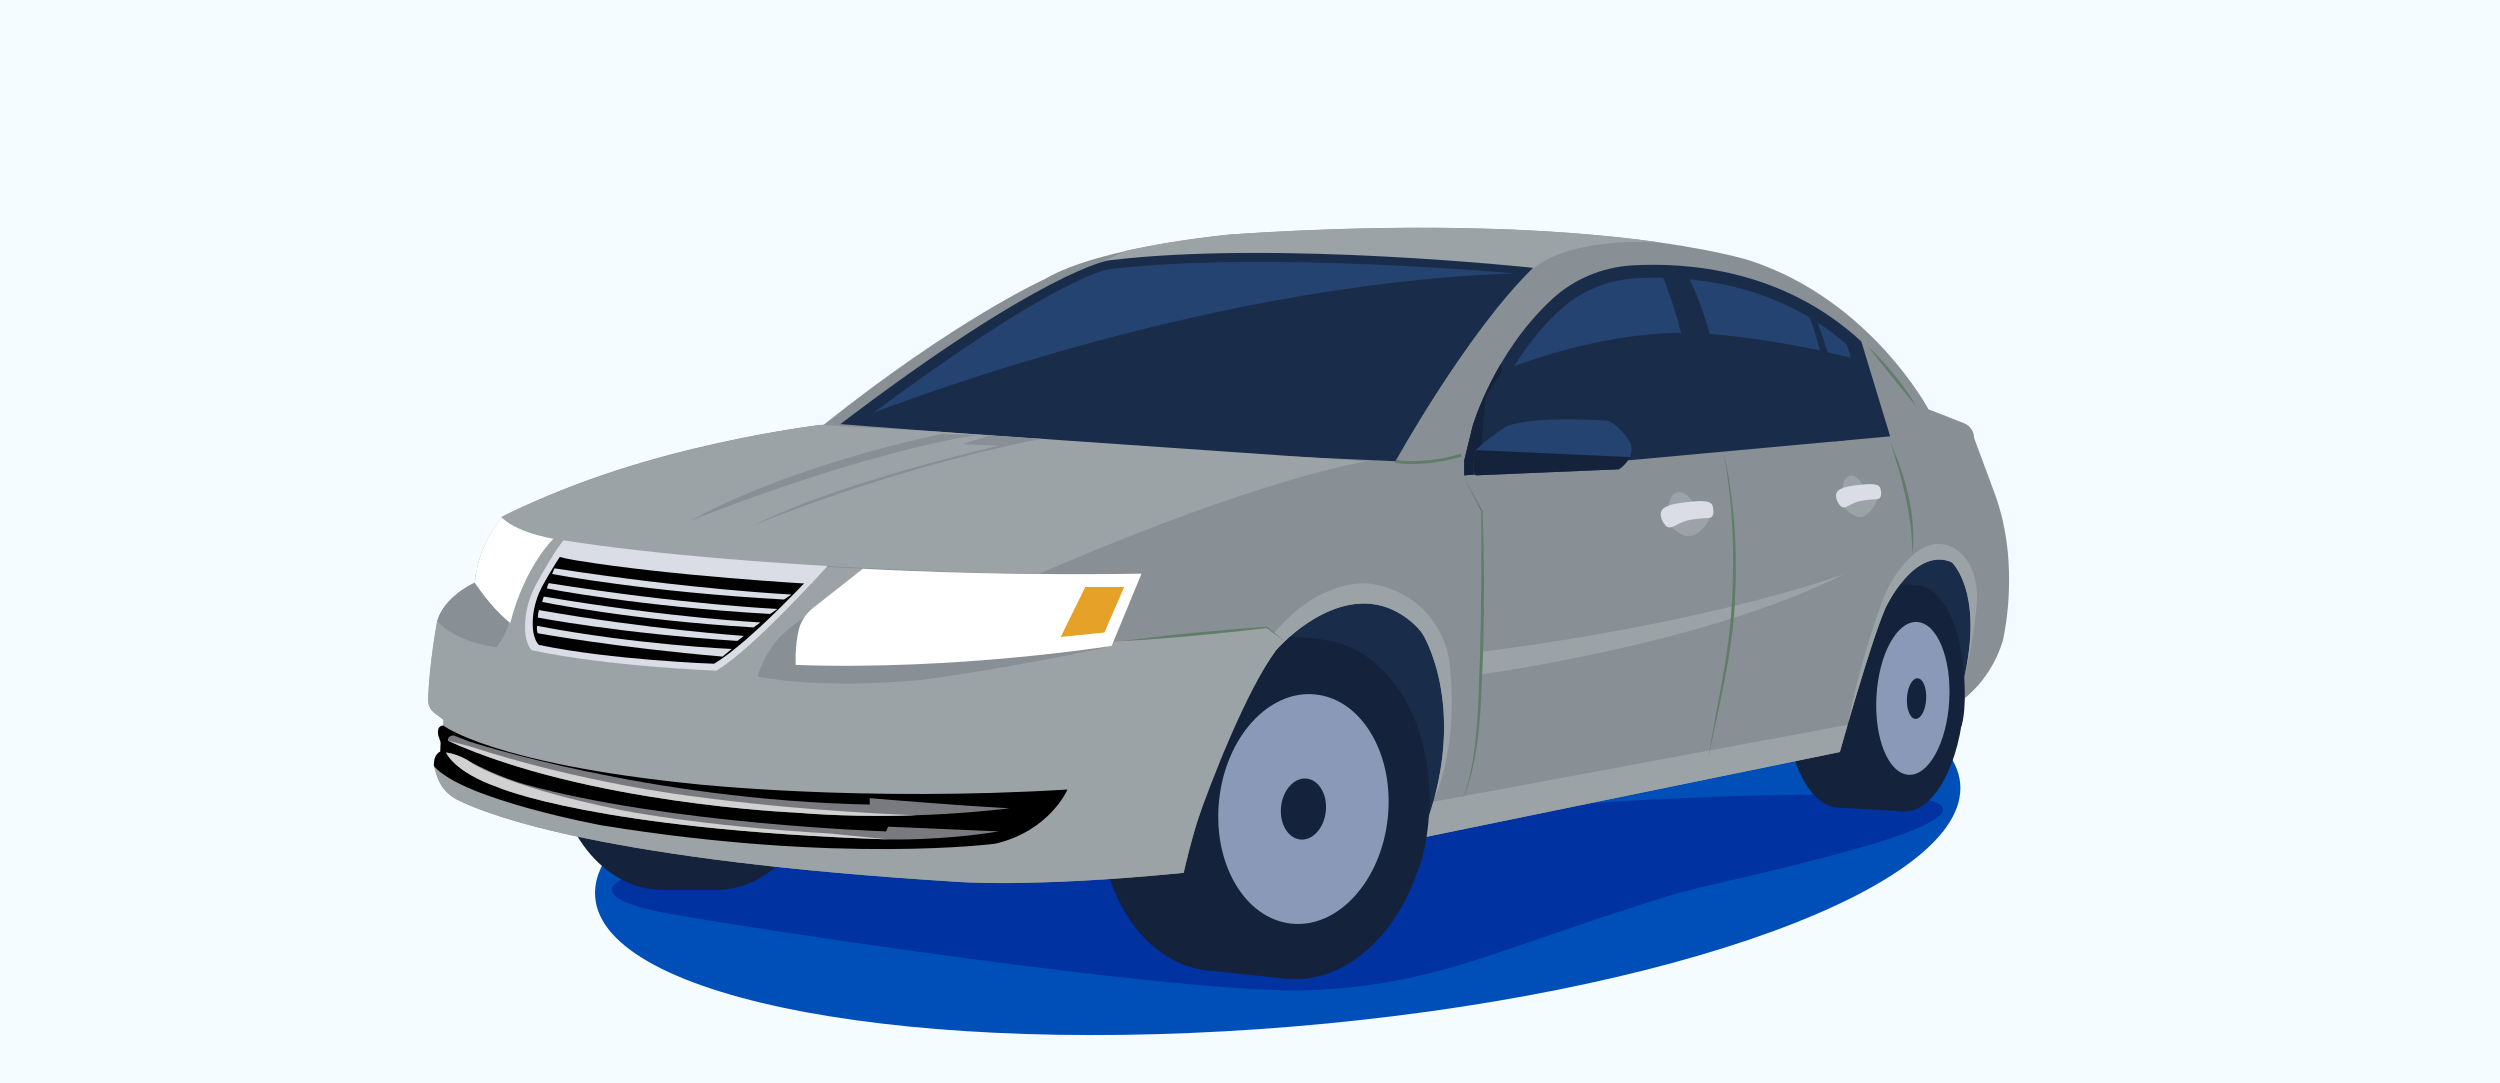 <?xml version="1.0" encoding="UTF-8"?> <svg xmlns="http://www.w3.org/2000/svg" width="360" height="156" viewBox="0 0 360 156" fill="none"><rect x="0" y="0" width="360" height="156" fill="#333333" stroke="none"/><g clip-path="url(#clip0_1_87)"><path d="M360 0H0V156H360V0Z" fill="#F5FCFF"></path><path d="M186.22 147.82C240.5 143.3 283.51 127.65 282.27 112.86C281.04 98.07 236.04 89.74 181.76 94.26C127.48 98.78 84.47 114.43 85.71 129.22C86.94 144.01 131.94 152.34 186.22 147.82Z" fill="#004EB7"></path><path d="M190.18 112.43C190.18 112.43 102.16 123.87 93.78 125.41C86.23 126.8 85.74 129.52 95.34 131.38C104.94 133.23 170.62 143.32 188.7 142.58C206.78 141.84 215.07 136.85 239.5 129.25C246.22 127.16 252.39 126.42 268.55 121.86C276.22 119.69 287.55 115.3 272.17 114.63C243.84 113.39 192.19 118.55 192.19 118.55L190.18 112.43Z" fill="#0032A1"></path><path d="M175.5 96.58C177.17 96.33 200.96 127.16 200.96 127.16L214.93 106.67L261.42 100.04L276.97 109.19L285.83 94.16L287.17 79.97C287.17 79.97 280.82 74.17 279.98 74.05C279.14 73.93 246.75 79.97 246.75 79.97L204.63 78.33L178.85 79.97L175.5 96.58Z" fill="#192D4B"></path><path d="M103.12 128.15C111.686 128.15 118.63 119.29 118.63 108.36C118.63 97.43 111.686 88.57 103.12 88.57C94.554 88.57 87.61 97.43 87.61 108.36C87.61 119.29 94.554 128.15 103.12 128.15Z" fill="#14233B"></path><path d="M95.44 128.15C104.006 128.15 110.95 119.29 110.95 108.36C110.95 97.43 104.006 88.57 95.44 88.57C86.874 88.57 79.93 97.43 79.93 108.36C79.93 119.29 86.874 128.15 95.44 128.15Z" fill="#14233B"></path><path d="M103.13 88.57H95.44V128.15H103.13V88.57Z" fill="#14233B"></path><path d="M205.665 118.397C207.088 104.908 200.196 93.124 190.271 92.077C180.346 91.03 171.147 101.117 169.724 114.606C168.301 128.096 175.194 139.88 185.118 140.927C195.043 141.974 204.243 131.887 205.665 118.397Z" fill="#14233B"></path><path d="M194.434 117.218C195.857 103.729 188.964 91.945 179.04 90.898C169.115 89.851 159.915 99.938 158.493 113.427C157.07 126.917 163.962 138.701 173.887 139.747C183.812 140.794 193.011 130.708 194.434 117.218Z" fill="#14233B"></path><path d="M179.038 90.885L173.884 139.744L185.122 140.93L190.275 92.07L179.038 90.885Z" fill="#14233B"></path><path d="M199.838 117.783C200.799 108.671 196.141 100.711 189.435 100.003C182.729 99.296 176.513 106.109 175.552 115.221C174.591 124.333 179.248 132.293 185.954 133.001C192.661 133.708 198.876 126.895 199.838 117.783Z" fill="#8B99B9"></path><path d="M190.917 116.842C191.172 114.42 189.937 112.304 188.157 112.116C186.378 111.928 184.728 113.74 184.473 116.162C184.217 118.584 185.453 120.7 187.232 120.888C189.012 121.075 190.661 119.264 190.917 116.842Z" fill="#14233B"></path><path d="M282.822 100.974C283.318 91.98 280.247 84.497 275.962 84.26C271.677 84.024 267.802 91.124 267.305 100.118C266.809 109.112 269.88 116.595 274.165 116.832C278.45 117.068 282.326 109.968 282.822 100.974Z" fill="#14233B"></path><path d="M273.942 100.484C274.438 91.49 271.126 83.994 266.543 83.741C261.96 83.488 257.843 90.574 257.347 99.569C256.85 108.563 260.163 116.059 264.746 116.312C269.328 116.565 273.446 109.479 273.942 100.484Z" fill="#14233B"></path><path d="M266.54 83.741L264.742 116.312L274.158 116.831L275.956 84.26L266.54 83.741Z" fill="#14233B"></path><path d="M280.694 100.857C281.029 94.78 278.954 89.724 276.059 89.564C273.164 89.404 270.545 94.201 270.21 100.278C269.874 106.355 271.95 111.411 274.845 111.571C277.74 111.731 280.359 106.934 280.694 100.857Z" fill="#8B99B9"></path><path d="M277.371 100.674C277.461 99.059 276.911 97.715 276.145 97.672C275.378 97.63 274.685 98.905 274.596 100.521C274.506 102.137 275.055 103.481 275.822 103.523C276.589 103.566 277.282 102.29 277.371 100.674Z" fill="#14233B"></path><path d="M63.13 112.27C63.66 113.53 64.63 114.54 65.85 115.16C70.59 117.55 87.5 123.88 137.72 126.98C137.72 126.98 148.42 127.88 170.46 125.69C170.46 125.69 174.52 106.36 183.77 93.59C183.77 93.59 195.08 80.57 204.62 90.88C204.62 90.88 212.1 102.09 204.62 120.66L264.94 108.29C264.94 108.29 269.32 92.56 271.51 87.54C271.51 87.54 275.63 78.65 281.05 80.97C281.05 80.97 286.59 86 281.82 101.34C281.82 101.34 286.46 98.63 288.39 92.32C288.39 92.32 291.1 81.49 287.23 71.05L284.27 63.06C284.27 62.13 283.7 61.29 282.83 60.95L277.7 58.94C277.7 58.94 269.4 43.27 252.05 37.54C252.05 37.54 230.06 30.27 177.48 33.75C177.48 33.75 158.55 35.41 150.52 40.15C150.52 40.15 137.71 45.93 118.64 61.14C118.64 61.14 93.06 63.92 73.26 74.03C72.59 74.37 72.01 74.86 71.57 75.46C70.51 76.89 68.73 79.85 68.38 83.95C68.38 83.95 64 85.88 62.97 89.49C62.97 89.49 61.75 96.01 61.68 100.87C61.67 101.57 62 102.24 62.56 102.66L63.88 103.67L63.86 104.52C63.86 104.52 62.84 104.42 63.13 105.92L63.47 106.94L63.42 108.25C63.42 108.25 62.5 108.64 62.5 109.99C62.5 109.96 62.6 110.99 63.13 112.27Z" fill="#889095"></path><path d="M162.14 36.11C169.79 34.4 177.47 33.73 177.47 33.73C207.74 31.73 227.88 33.29 239.51 34.97C239.51 34.97 224.81 33.54 219.39 39.99L158.42 37.82L162.14 36.11Z" fill="#9CA3A7"></path><path d="M281.83 101.32C286 87.9 282.28 82.37 281.29 81.2C281.16 81.04 280.98 80.92 280.79 80.85C275.51 78.93 271.52 87.53 271.52 87.53C270.03 90.96 267.51 99.37 266.06 104.37C266.06 104.37 267.72 95.51 271.05 86.59C271.67 84.94 272.49 83.36 273.57 81.96C275.12 79.93 277.48 77.76 280.19 78.46C280.19 78.46 283.48 78.98 284.47 83.71C284.69 84.79 284.74 85.89 284.65 86.99C284.51 88.9 284.06 92.83 282.68 98.31L281.83 101.32Z" fill="#9CA3A7"></path><path d="M72.35 75.38L78.07 77.24L114.56 81.42L139.47 82.65L156.44 92.8L182.42 90.34L184.98 92.33C184.19 93.07 183.75 93.58 183.75 93.58C174.5 106.34 170.44 125.68 170.44 125.68C148.4 127.87 137.7 126.97 137.7 126.97C87.48 123.87 70.56 117.54 65.83 115.15C64.61 114.54 63.64 113.52 63.11 112.26C62.58 110.98 62.47 109.95 62.47 109.95C62.47 108.6 63.39 108.21 63.39 108.21L63.44 106.9L63.1 105.88C62.81 104.38 63.83 104.48 63.83 104.48L63.85 103.63L62.53 102.62C61.97 102.19 61.64 101.53 61.65 100.83C61.73 95.98 62.94 89.45 62.94 89.45C63.97 85.84 68.35 83.91 68.35 83.91C69.46 79.6 69.46 79.69 70.52 78.26C70.85 77.82 71.41 76.26 71.87 75.95L72.35 75.38Z" fill="#9CA3A7"></path><path d="M73.3 89.59C72.91 91.52 71.48 93.23 71.48 93.23C65.1 92.26 62.96 89.46 62.96 89.46C63.99 85.85 68.27 83.97 68.27 83.97L73.3 89.59Z" fill="#889095"></path><path d="M62.57 110.41C62.38 110.19 62.5 109.96 62.5 109.96C62.5 108.61 63.42 108.22 63.42 108.22L63.47 106.91L63.13 105.89C62.84 104.39 63.86 104.49 63.86 104.49C63.86 104.49 70.84 109.95 100.23 112.92C100.23 112.92 124.08 115.5 153.72 113.69C153.72 113.69 151.21 119.62 143.34 121.49C143.34 121.49 121.02 124.44 86.63 118.85C86.62 118.85 66.81 115.18 62.57 110.41Z" fill="black"></path><path d="M68.38 83.92C68.74 79.82 70.51 76.86 71.57 75.43C71.84 75.06 72.17 74.73 72.54 74.45L73.16 74.96C73.92 75.59 74.82 76.04 75.78 76.27L79.99 77.27C79.99 77.27 75.61 81.27 73.48 89.71C73.48 89.71 71.1 87.91 68.78 84.49L68.38 83.92Z" fill="white"></path><path d="M121.01 61.07C121.01 61.07 144.31 62.94 183.01 65.62L200.95 66.42C200.95 66.42 211.26 47.81 220.77 38.57C220.77 38.57 183.68 34.55 159.58 37.5C159.58 37.51 150.07 38.98 121.01 61.07Z" fill="#192D4B"></path><path d="M125.13 59.92C125.13 59.92 146.83 61.63 182.87 64.08L199.58 64.81C199.58 64.81 209.18 47.81 218.04 39.37C218.04 39.37 182.1 36.09 159.66 38.78C159.65 38.77 152.19 39.73 125.13 59.92Z" fill="#254370"></path><path d="M210.84 66.31L212.05 61.36C212.05 61.36 215.06 50.94 223.43 43.14C226.59 40.2 230.69 38.48 235 38.22C242.81 37.75 256.71 38.72 268.03 49.17L272.18 62.83L210.85 68.45V66.31H210.84Z" fill="#192D4B"></path><path d="M213.41 64.56L214.52 60.24C214.52 60.24 217.28 51.15 224.97 44.36C227.87 41.8 231.63 40.3 235.59 40.07C242.76 39.66 255.52 40.5 265.93 49.62L269.74 61.53L213.42 66.43V64.56H213.41Z" fill="#254370"></path><path d="M219 67.71L210.85 68.46V66.32L212.06 61.37C212.06 61.37 213.22 57.34 216.11 52.42L219 67.71Z" fill="#14233B"></path><path d="M81.22 77.75C81.22 77.75 94.15 79.71 119.2 81.43C119.2 81.43 108.64 93.3 103.16 96.57C103.16 96.57 87.52 96 76.56 93.62C76.56 93.62 75.4 92.7 75.64 89.38C75.78 87.53 76.34 85.74 77.22 84.11C78.23 82.26 79.84 79.44 81.22 77.75Z" fill="#DADDE5"></path><path d="M82.03 78.27C82.03 78.27 94.28 80.08 118.01 81.66C118.01 81.66 108.01 92.57 102.81 95.58C102.81 95.58 88 95.05 77.61 92.87C77.61 92.87 76.51 92.02 76.74 88.98C76.87 87.28 77.4 85.64 78.24 84.14C79.2 82.42 80.72 79.83 82.03 78.27Z" fill="black"></path><path d="M79.64 79.97C80.17 79.15 80.71 78.37 81.22 77.75C81.22 77.75 94.15 79.71 119.2 81.43L116.77 84.08C116.77 84.08 96.7 82.96 82.94 80.69C81.85 80.51 80.77 80.27 79.71 79.98L79.64 79.97Z" fill="#DADDE5"></path><path d="M159.32 93.23C159.32 93.23 143.33 96.6 132.42 97.93C132.42 97.93 119.09 99.35 109.1 97.43C109.1 97.43 109.85 94.27 112.51 91.52C112.51 91.52 116.01 88.22 118.92 87.16L159.32 93.23Z" fill="#889095"></path><path d="M164.38 82.61L160.08 93C160.08 93 137.87 96.58 114.58 95.75C114.58 95.75 114.44 93.23 114.99 90.82C115.28 89.52 116.04 88.38 117.08 87.55L124.25 81.9C124.25 81.89 142.17 82.96 164.38 82.61Z" fill="white"></path><path d="M64.24 108.36C64.24 108.36 65.25 111.1 71.73 113.38C71.73 113.38 85.46 119.43 127.99 120.88C127.99 120.88 135.63 121.07 143.84 119.72L127.89 119.04L127.6 119.72C127.6 119.72 96.01 118.66 75.6 112.95C75.6 112.95 71.36 111.78 67.31 109.46C66.38 108.93 65.37 108.54 64.31 108.37L64.24 108.36Z" fill="#787A7F"></path><path d="M127.99 120.88C85.45 119.43 71.73 113.38 71.73 113.38C65.25 111.1 64.24 108.36 64.24 108.36L64.32 108.37C65.38 108.55 66.39 108.93 67.32 109.46C67.32 109.46 71.51 113.01 89.62 116.69C89.62 116.69 100.77 118.95 119.65 120.04L127.99 120.88Z" fill="#D1D1D1"></path><path d="M125.24 115.86V114.94C125.24 114.94 137.81 116 145.35 116.39C145.35 116.39 130.72 118.37 114.57 117.02C114.57 117.02 84.56 115.76 64.52 106.68C64.52 106.68 64.3 106.02 65.31 105.89L67.54 106.77C67.52 106.76 93.22 115.21 125.24 115.86Z" fill="#787A7F"></path><path d="M64.51 106.67C84.55 115.76 114.56 117.01 114.56 117.01C120.85 117.54 126.91 117.56 131.96 117.39C131.96 117.39 116.32 116.94 99.42 114.62C99.42 114.62 83.68 112.75 67.44 107.41L64.51 106.67Z" fill="#D1D1D1"></path><path d="M77.44 91.19C77.44 91.19 88.78 93.25 104.04 94.55L105.37 93.45C105.37 93.45 91.81 92.89 77.33 90.12C77.28 90.65 77.35 90.95 77.44 91.19Z" fill="#DADDE5"></path><path d="M77.46 88.93C77.46 88.93 89.32 91.22 106.18 92.29L107.11 91.57C107.11 91.57 93.25 90.62 77.62 87.85C77.53 88.05 77.44 88.55 77.46 88.93Z" fill="#DADDE5"></path><path d="M78.08 86.68C78.08 86.68 90.64 89.28 108.51 90.35L109.5 89.63C109.5 89.63 96.53 88.99 78.31 85.91C78.21 86.12 78.14 86.39 78.08 86.68Z" fill="#DADDE5"></path><path d="M78.74 84.74C78.74 84.74 92.02 87.34 110.9 88.41L111.95 87.69C111.95 87.69 98.27 87.05 79.02 83.97C78.92 84.14 78.84 84.38 78.74 84.74Z" fill="#DADDE5"></path><path d="M79.51 82.66C79.51 82.66 93.29 85.26 112.89 86.33L113.97 85.61C113.97 85.61 99.83 84.93 79.85 81.84C79.7 82.18 79.62 82.31 79.51 82.66Z" fill="#DADDE5"></path><path d="M196.76 66.43C196.76 66.43 181.93 68.62 149.58 82.65C149.58 82.65 109.04 82.18 80.72 77.75C80.72 77.75 74.82 77.05 72.16 74.46C72.16 74.46 88.7 65.38 118.01 61.18L134.96 62.15L196.76 66.43Z" fill="#9CA3A7"></path><path d="M238.94 38.68C238.94 38.68 244.24 49.96 244.24 64.42L248.75 63.95C248.75 63.95 248.13 48.67 242.48 38.68H238.94Z" fill="#192D4B"></path><path d="M259.97 44.25C259.97 44.25 262.95 50.01 264.2 63.56L265.56 63.44C265.56 63.44 265.27 55.12 261.03 44.61L259.97 44.25Z" fill="#192D4B"></path><path d="M99.42 74.99C99.42 74.99 111.59 67.7 135.55 62.49L140.55 62.66C140.56 62.65 125.67 64.67 99.42 74.99Z" fill="#889095"></path><path d="M108.56 75.64C108.56 75.64 127.85 67.54 149.9 63.19L142.43 62.72L138.59 63.95L143.81 64.19C143.8 64.18 120.52 69.48 108.56 75.64Z" fill="#889095"></path><path d="M172.31 118.54L174.28 111.34C177.86 99.93 181.16 94.3 181.16 94.3C188.72 82.66 197.3 84.05 197.3 84.05C207.64 85.69 208.71 95.17 208.71 95.17C210.16 107.93 206.56 114.9 206.56 114.9C209.65 103.29 206.85 95.33 205.39 92.27C204.94 91.33 204.32 90.49 203.54 89.8C194.25 81.53 183.78 93.58 183.78 93.58C179.4 99.63 174.49 112.29 172.31 118.54Z" fill="#9CA3A7"></path><path d="M266.06 104.37L206.4 115.45C205.93 117.12 205.35 118.85 204.62 120.66L264.94 108.29C264.94 108.28 265.39 106.7 266.06 104.37Z" fill="#9CA3A7"></path><path d="M213.41 93.86V97.08C213.41 97.08 245.69 92.75 265.56 82.65C265.56 82.65 247.64 89.44 213.41 93.86Z" fill="#9CA3A7"></path><path d="M200.95 66.43C201.52 66.59 205.57 67 210.43 65.54" stroke="#617D6A" stroke-width="0.435" stroke-miterlimit="10"></path><path d="M210.84 68.78L213.49 73.59C213.5 73.6 213.5 73.62 213.5 73.63C213.74 80.64 213.77 87.66 213.54 94.67C213.29 99.92 213.26 105.24 212.12 110.39C211.72 112.1 211.26 113.82 210.42 115.36C211.2 113.79 211.6 112.06 211.93 110.35C212.9 105.18 212.89 99.9 213.11 94.66C213.3 87.65 213.36 80.64 213.29 73.63C213.39 73.83 210.83 68.76 210.84 68.78Z" fill="#617D6A"></path><path d="M248.17 65.03C249.86 72.28 250.24 79.8 249.8 87.22C249.36 94.67 247.47 101.9 245.99 109.18C247.13 101.85 248.96 94.61 249.36 87.19C249.84 79.8 249.53 72.32 248.17 65.03Z" fill="#617D6A"></path><path d="M272.17 63.56C274.43 68.7 276.01 74.32 275.37 79.97C275.41 74.34 273.89 68.92 272.17 63.56Z" fill="#617D6A"></path><path d="M269.04 49.92C271.7 52.52 274.17 55.37 276 58.62C273.68 55.71 271.26 52.92 269.04 49.92Z" fill="#617D6A"></path><path d="M244.4 73.98C244.38 73.88 244.35 73.78 244.32 73.67C243.84 71.86 242.58 70.62 241.51 70.9C240.44 71.18 239.96 72.88 240.44 74.69C240.49 74.89 240.56 75.06 240.64 75.2L240.24 75.45C240.24 75.45 241.86 77.25 243.21 77.21C244.56 77.17 246 75.54 246.32 74.21C246.44 73.67 245.52 73.73 244.4 73.98Z" fill="#9CA3A7"></path><path d="M268.77 71.43C268.75 71.34 268.73 71.24 268.7 71.14C268.28 69.43 267.22 68.25 266.33 68.51C265.44 68.76 265.06 70.35 265.48 72.06C265.53 72.25 265.58 72.41 265.65 72.55L265.32 72.78C265.32 72.78 266.69 74.49 267.81 74.47C268.93 74.45 270.11 72.93 270.36 71.69C270.47 71.16 269.7 71.2 268.77 71.43Z" fill="#9CA3A7"></path><path d="M242.98 72.3C244.31 72.16 246.41 71.87 246.63 72.89C246.85 73.91 246.76 74.57 245.99 74.6C245.22 74.63 243.45 74.71 242.33 75.16C241.2 75.61 240.51 76.34 239.87 75.7C239.23 75.06 238.79 73.84 239.52 73.22C240.25 72.6 242.09 72.39 242.98 72.3Z" fill="#DADDE5"></path><path d="M267.67 69.83C268.8 69.71 270.6 69.47 270.79 70.37C270.98 71.27 270.9 71.86 270.25 71.89C269.6 71.92 268.09 71.98 267.12 72.37C266.16 72.77 265.57 73.41 265.02 72.84C264.47 72.27 264.09 71.19 264.71 70.64C265.33 70.09 266.91 69.91 267.67 69.83Z" fill="#DADDE5"></path><path d="M161.31 92.34C168.33 91.4 175.39 90.74 182.45 90.25L182.48 90.27L184.98 92.34L182.37 90.42L182.44 90.44C175.41 91.27 168.37 91.95 161.31 92.34Z" fill="#617D6A"></path><path d="M123.31 60.39C123.31 60.39 171.19 40.9 218.04 39.37V40.12L200.5 65.54L148.1 62.48L123.31 60.39Z" fill="#192D4B"></path><path d="M216.35 53.38C216.35 53.38 230.66 47.29 244.68 47.97C244.68 47.97 255.23 48.52 267.26 51.73L269.99 61.94L238.01 64.99L213.03 67.21L213.94 57.16L216.35 53.38Z" fill="#192D4B"></path><path d="M212.52 64.81C212.52 64.81 211.71 67.39 212.52 68.45L233.11 67.58C233.11 67.58 235.56 66.03 234.79 63.84C234.79 63.84 233.5 61.39 231.5 60.59C231.5 60.59 220.99 59.78 216.93 61.4C216.93 61.4 214.35 63.01 212.52 64.81Z" fill="#254370"></path><path d="M234.68 65.82C234.18 66.91 233.11 67.58 233.11 67.58L212.52 68.45C211.71 67.39 212.52 64.81 212.52 64.81L234.68 65.82Z" fill="#14233B"></path><path d="M156.28 84.53H161.88L159.04 91.08L152.74 91.72L156.28 84.53Z" fill="#E6A129"></path><path d="M202.38 115.37L205.85 115C205.85 115 205.93 121.26 204.12 125.5L201.49 121.91L202.38 115.37Z" fill="#14233B"></path><path d="M281.13 96.89L282.78 96.65C282.78 96.65 283.3 101.96 282.42 104.63L281.4 101.87L281.12 97.96V96.89H281.13Z" fill="#14233B"></path></g><defs><clipPath id="clip0_1_87"><rect width="360" height="156" fill="white"></rect></clipPath></defs></svg> 